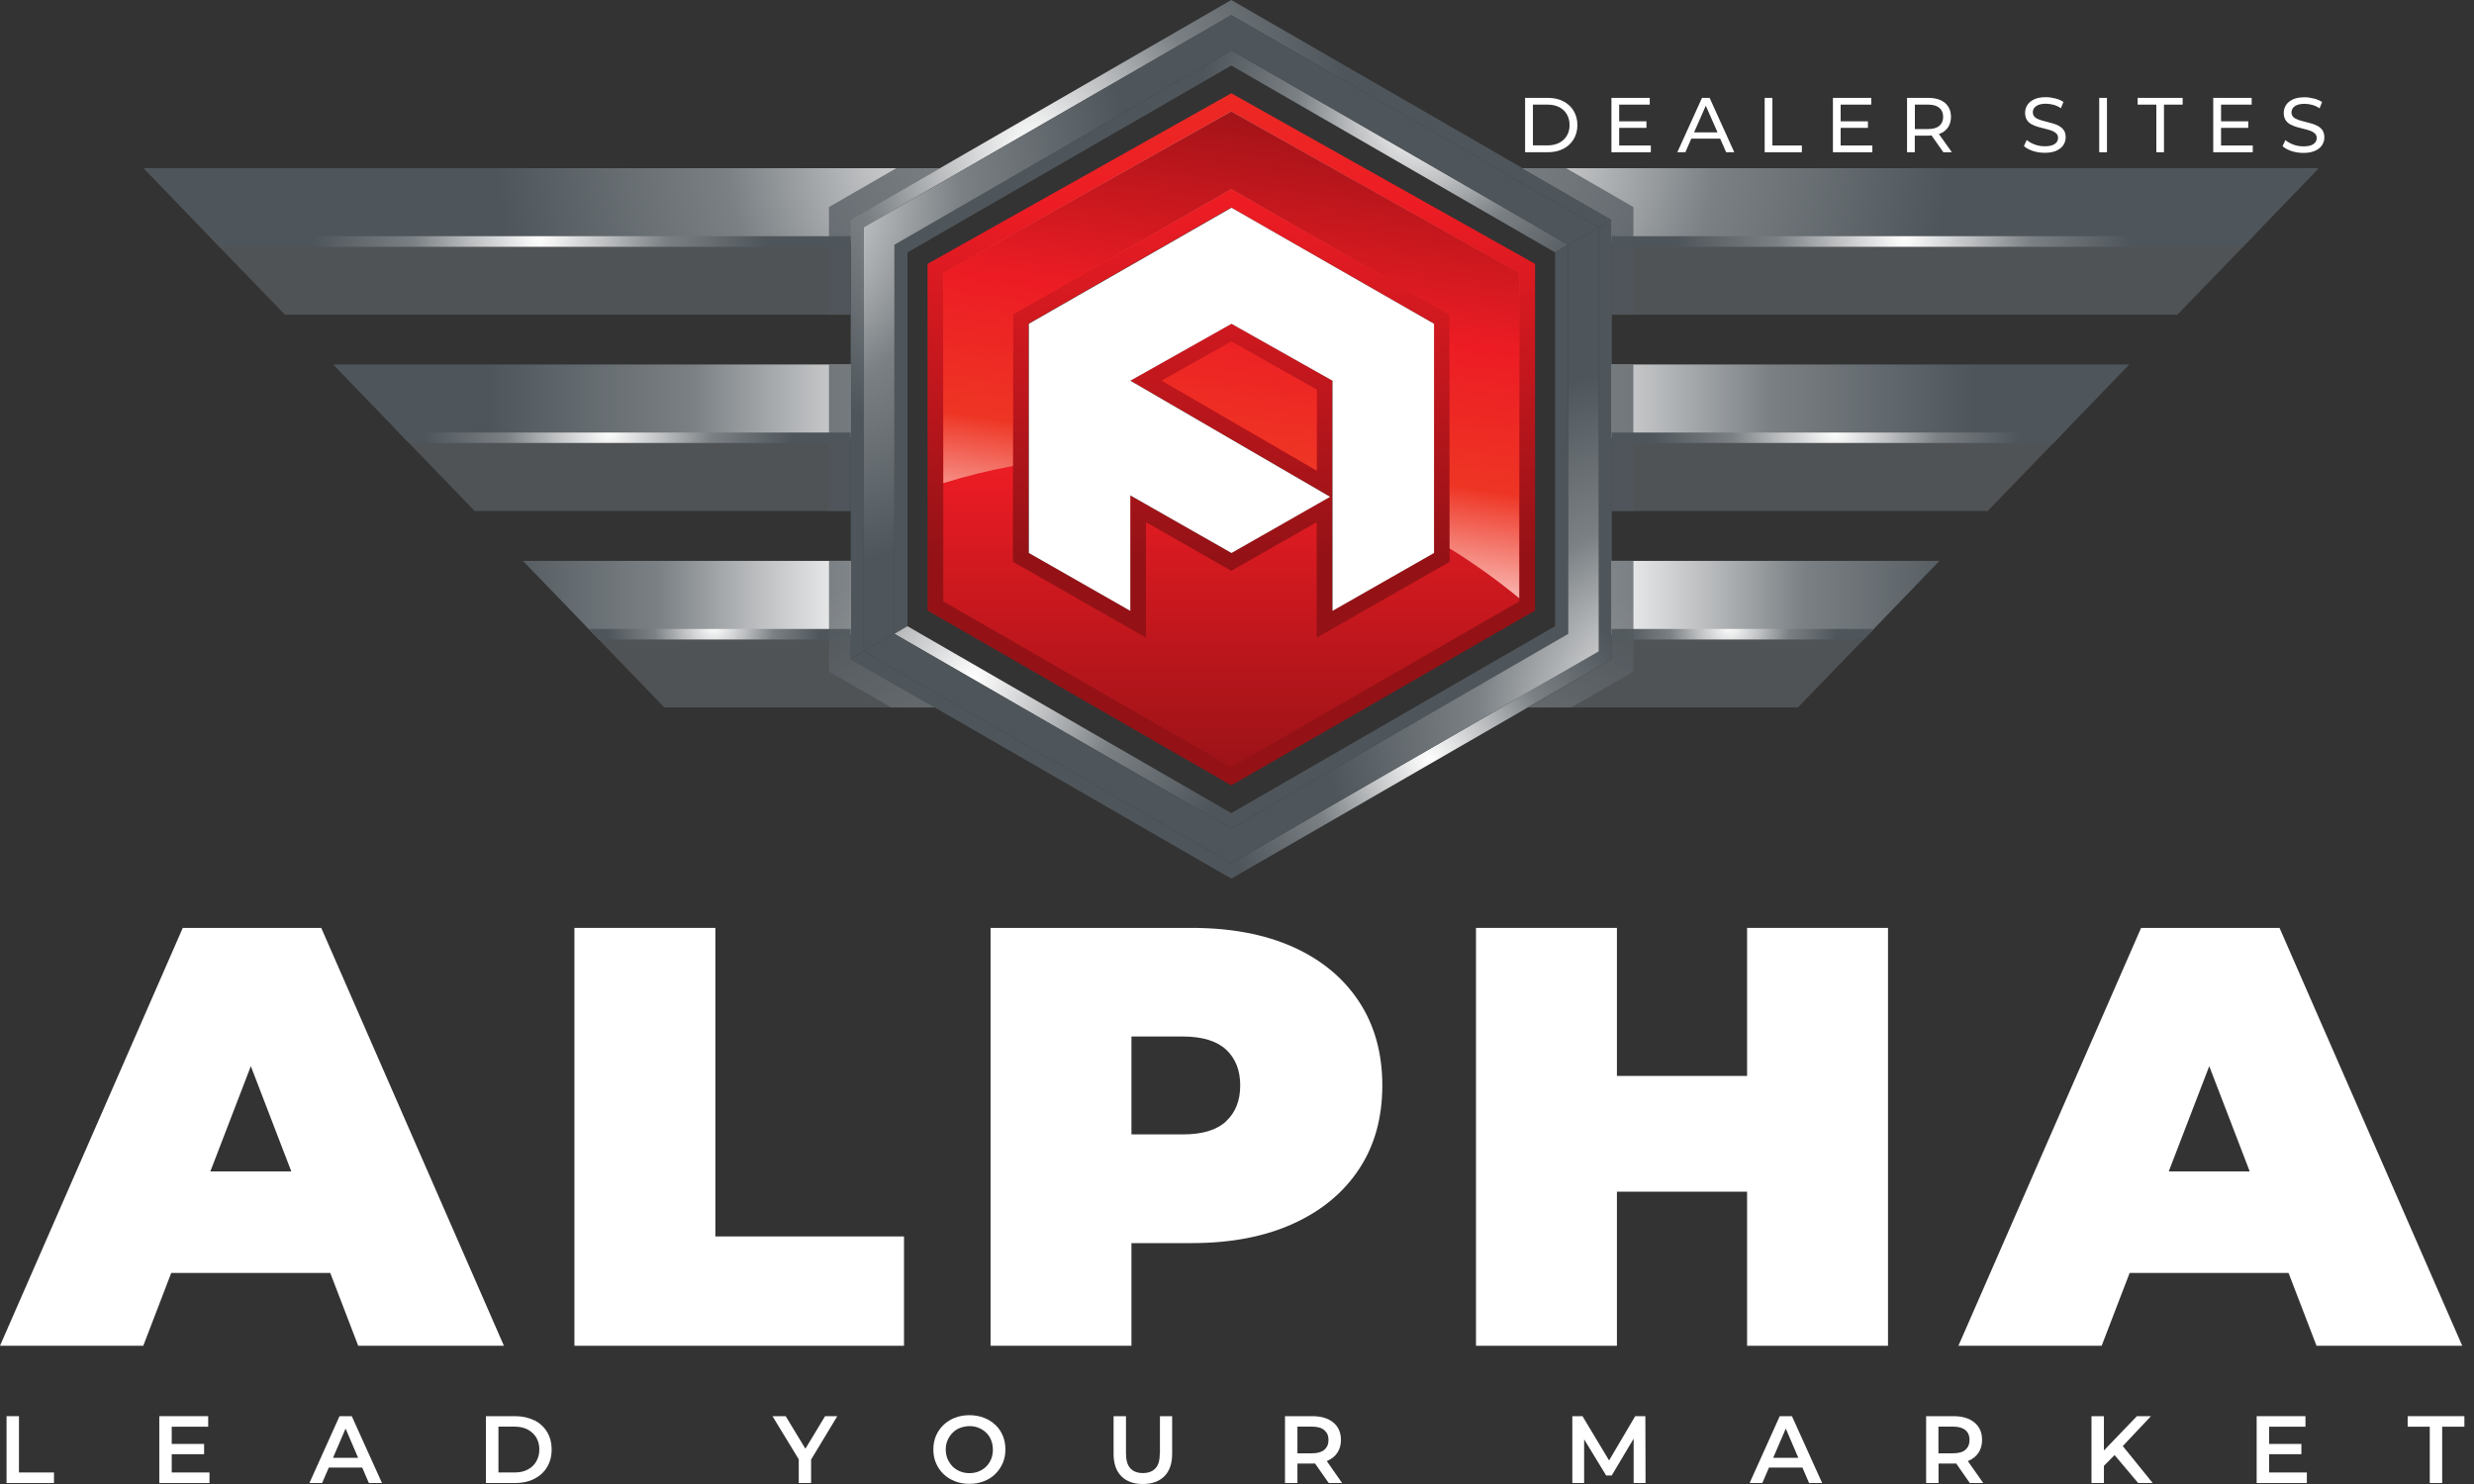 <svg width="80" height="48" viewBox="0 0 80 48" fill="none" xmlns="http://www.w3.org/2000/svg">
<rect x="0" y="0" width="80" height="48" fill="#333333" stroke="none"/>
<path d="M10.679 41.173L11.583 43.529H16.295L10.388 30.013H5.91L0 43.529H4.633L5.537 41.173H10.676H10.679ZM6.802 37.89L8.111 34.485L9.42 37.89H6.802Z" fill="white"/>
<path d="M23.132 30.013H18.575V43.529H29.232V39.993H23.132V30.013Z" fill="white"/>
<path d="M41.812 30.63C40.891 30.219 39.8 30.013 38.538 30.013H32.031V43.529H36.587V40.208H38.538C39.8 40.208 40.891 40 41.812 39.582C42.732 39.165 43.443 38.577 43.946 37.815C44.449 37.056 44.699 36.154 44.699 35.111C44.699 34.067 44.449 33.163 43.946 32.398C43.443 31.632 42.732 31.044 41.812 30.63ZM39.648 36.268C39.345 36.553 38.88 36.692 38.248 36.692H36.587V33.526H38.248C38.877 33.526 39.345 33.669 39.648 33.95C39.952 34.235 40.104 34.621 40.104 35.108C40.104 35.595 39.952 35.983 39.648 36.265V36.268Z" fill="white"/>
<path d="M56.494 34.801H52.285V30.013H47.728V43.529H52.285V38.545H56.494V43.529H61.051V30.013H56.494V34.801Z" fill="white"/>
<path d="M73.716 30.013H69.235L63.328 43.529H67.96L68.865 41.173H74.003L74.908 43.529H79.62L73.712 30.013H73.716ZM70.129 37.89L71.439 34.485L72.748 37.89H70.129Z" fill="white"/>
<path d="M0.613 45.806H0.212V47.969H1.746V47.627H0.613V45.806Z" fill="white"/>
<path d="M5.553 47.036H6.6V46.704H5.553V46.147H6.732V45.806H5.151V47.969H6.774V47.627H5.553V47.036Z" fill="white"/>
<path d="M10.979 45.806L10.005 47.969H10.416L10.632 47.469H11.713L11.928 47.969H12.352L11.375 45.806H10.979ZM10.768 47.153L11.175 46.207L11.58 47.153H10.768Z" fill="white"/>
<path d="M17.276 45.942C17.098 45.853 16.893 45.806 16.662 45.806H15.713V47.969H16.662C16.893 47.969 17.098 47.924 17.276 47.833C17.453 47.744 17.592 47.618 17.69 47.453C17.788 47.292 17.838 47.102 17.838 46.884C17.838 46.666 17.788 46.479 17.69 46.315C17.592 46.154 17.453 46.027 17.276 45.935V45.942ZM17.339 47.276C17.272 47.387 17.181 47.475 17.06 47.535C16.943 47.599 16.801 47.627 16.64 47.627H16.118V46.144H16.64C16.801 46.144 16.943 46.176 17.06 46.236C17.177 46.299 17.272 46.384 17.339 46.492C17.405 46.603 17.44 46.732 17.44 46.884C17.44 47.036 17.405 47.162 17.339 47.273V47.276Z" fill="white"/>
<path d="M26.68 45.806L26.044 46.859L25.406 45.806H24.979L25.829 47.203V47.969H26.228V47.21L27.075 45.806H26.68Z" fill="white"/>
<path d="M32.182 46.087C32.078 45.986 31.955 45.91 31.812 45.856C31.67 45.802 31.515 45.774 31.348 45.774C31.18 45.774 31.022 45.802 30.88 45.856C30.737 45.913 30.614 45.989 30.509 46.09C30.405 46.191 30.323 46.308 30.266 46.441C30.209 46.577 30.181 46.723 30.181 46.884C30.181 47.045 30.209 47.191 30.266 47.323C30.323 47.459 30.405 47.576 30.509 47.678C30.614 47.779 30.737 47.858 30.883 47.912C31.025 47.968 31.18 47.994 31.348 47.994C31.515 47.994 31.67 47.965 31.812 47.912C31.955 47.858 32.078 47.779 32.182 47.678C32.287 47.576 32.366 47.459 32.426 47.323C32.483 47.188 32.511 47.042 32.511 46.881C32.511 46.719 32.483 46.571 32.426 46.435C32.369 46.299 32.287 46.182 32.182 46.081V46.087ZM32.05 47.194C32.012 47.285 31.958 47.368 31.891 47.434C31.825 47.501 31.743 47.554 31.651 47.592C31.559 47.63 31.458 47.649 31.351 47.649C31.243 47.649 31.139 47.63 31.047 47.592C30.952 47.554 30.873 47.501 30.804 47.434C30.737 47.364 30.683 47.285 30.642 47.191C30.604 47.099 30.582 46.998 30.582 46.887C30.582 46.776 30.601 46.675 30.642 46.584C30.68 46.492 30.734 46.413 30.804 46.343C30.873 46.274 30.952 46.22 31.047 46.185C31.142 46.15 31.243 46.128 31.351 46.128C31.458 46.128 31.559 46.147 31.651 46.185C31.743 46.223 31.822 46.274 31.891 46.343C31.961 46.41 32.015 46.492 32.05 46.584C32.087 46.675 32.106 46.779 32.106 46.89C32.106 47.001 32.087 47.102 32.05 47.197V47.194Z" fill="white"/>
<path d="M37.504 47.011C37.504 47.232 37.457 47.393 37.362 47.494C37.267 47.596 37.131 47.646 36.957 47.646C36.783 47.646 36.647 47.596 36.553 47.494C36.458 47.393 36.41 47.232 36.41 47.011V45.806H36.009V47.023C36.009 47.339 36.094 47.583 36.262 47.751C36.429 47.918 36.66 48 36.954 48C37.248 48 37.482 47.918 37.65 47.751C37.818 47.583 37.903 47.343 37.903 47.023V45.806H37.508V47.011H37.504Z" fill="white"/>
<path d="M42.934 47.245C43.07 47.181 43.178 47.096 43.25 46.982C43.323 46.868 43.361 46.732 43.361 46.574C43.361 46.334 43.279 46.147 43.114 46.011C42.95 45.875 42.725 45.806 42.438 45.806H41.552V47.969H41.954V47.339H42.441C42.469 47.339 42.498 47.339 42.523 47.336L42.966 47.969H43.399L42.902 47.257C42.902 47.257 42.925 47.251 42.934 47.245ZM42.823 46.258C42.912 46.334 42.959 46.438 42.959 46.574C42.959 46.71 42.915 46.814 42.823 46.894C42.735 46.969 42.602 47.007 42.425 47.007H41.954V46.144H42.425C42.602 46.144 42.735 46.182 42.823 46.258Z" fill="white"/>
<path d="M52.876 45.806L52.032 47.238L51.172 45.806H50.843V47.969H51.225V46.555L51.937 47.725H52.117L52.826 46.533V47.969H53.211L53.205 45.806H52.876Z" fill="white"/>
<path d="M57.55 45.806L56.576 47.969H56.987L57.202 47.469H58.284L58.499 47.969H58.922L57.945 45.806H57.55ZM57.338 47.153L57.746 46.207L58.151 47.153H57.338Z" fill="white"/>
<path d="M63.666 47.245C63.802 47.181 63.909 47.096 63.982 46.982C64.055 46.868 64.093 46.732 64.093 46.574C64.093 46.334 64.01 46.147 63.846 46.011C63.682 45.875 63.457 45.806 63.169 45.806H62.284V47.969H62.685V47.339H63.172C63.201 47.339 63.229 47.339 63.255 47.336L63.697 47.969H64.131L63.631 47.257C63.631 47.257 63.653 47.251 63.663 47.245H63.666ZM63.555 46.258C63.644 46.334 63.688 46.438 63.688 46.574C63.688 46.71 63.644 46.814 63.555 46.894C63.467 46.969 63.334 47.007 63.154 47.007H62.682V46.144H63.154C63.331 46.144 63.464 46.182 63.555 46.258Z" fill="white"/>
<path d="M69.554 45.806H69.099L68.033 46.916V45.806H67.631V47.969H68.033V47.412L68.378 47.064L69.14 47.969H69.611L68.643 46.773L69.554 45.806Z" fill="white"/>
<path d="M73.374 47.036H74.418V46.704H73.374V46.147H74.55V45.806H72.972V47.969H74.595V47.627H73.374V47.036Z" fill="white"/>
<path d="M77.855 45.806V46.147H78.57V47.969H78.971V46.147H79.689V45.806H77.855Z" fill="white"/>
<path d="M29.343 8.165L39.816 2.119L50.286 8.165L50.71 7.918L39.816 1.628L28.922 7.918V20.501L29.343 20.254V8.165Z" fill="url(#paint0_radial_7035_3418)"/>
<path d="M50.71 20.501V7.918L50.286 8.165V20.254L39.816 26.301L29.343 20.254L28.922 20.501L39.816 26.791L50.71 20.501Z" fill="url(#paint1_radial_7035_3418)"/>
<path d="M27.932 7.349L39.816 0.49L51.697 7.349L52.12 7.106L39.816 0L27.509 7.106V21.314L27.932 21.07V7.349Z" fill="url(#paint2_radial_7035_3418)"/>
<path d="M52.12 21.314V7.105L51.697 7.349V21.07L39.816 27.929L27.932 21.07L27.509 21.314L39.816 28.419L52.12 21.314Z" fill="url(#paint3_radial_7035_3418)"/>
<path d="M50.71 7.918V20.501L39.816 26.791L28.922 20.501L27.932 21.07L39.816 27.929L51.697 21.07V7.349L50.71 7.918Z" fill="url(#paint4_radial_7035_3418)"/>
<path d="M39.816 0.49L27.932 7.349V21.07L28.922 20.501V7.918L39.816 1.629L50.71 7.918L51.697 7.349L39.816 0.49Z" fill="url(#paint5_radial_7035_3418)"/>
<path d="M16.909 18.142H27.509V20.514H19.195L19.034 20.343L16.909 18.142Z" fill="url(#paint6_linear_7035_3418)"/>
<path d="M27.509 21.317L30.222 22.882H21.484L19.359 20.684L19.195 20.514H27.509V21.317Z" fill="#505356"/>
<path d="M27.509 7.811V10.18H9.215L6.925 7.811H27.509Z" fill="#505356"/>
<path d="M30.392 5.439L27.509 7.102V7.811H6.925L4.671 5.471V5.439H30.392Z" fill="url(#paint7_radial_7035_3418)"/>
<path d="M13.063 14.161H27.509V16.529H15.35L13.225 14.328L13.063 14.161Z" fill="#505356"/>
<path d="M10.774 11.789H27.509V14.161H13.063L12.896 13.99L10.774 11.789Z" fill="url(#paint8_linear_7035_3418)"/>
<path style="mix-blend-mode:lighten" d="M6.77 7.64H27.509V7.982H7.096L6.935 7.811L6.77 7.64Z" fill="url(#paint9_radial_7035_3418)"/>
<path style="mix-blend-mode:lighten" d="M12.896 13.99H27.509V14.328H13.225L13.063 14.161L12.896 13.99Z" fill="url(#paint10_radial_7035_3418)"/>
<path style="mix-blend-mode:lighten" d="M19.034 20.343H27.509V20.684H19.359L19.198 20.514H19.195L19.034 20.343Z" fill="url(#paint11_radial_7035_3418)"/>
<g style="mix-blend-mode:multiply" opacity="0.7">
<path style="mix-blend-mode:multiply" d="M27.509 21.317V18.142H26.806V21.722L28.815 22.882H30.222L27.509 21.317Z" fill="url(#paint12_radial_7035_3418)"/>
<path style="mix-blend-mode:multiply" d="M27.509 7.102L30.392 5.439H28.985L26.806 6.698V10.179H27.509V7.102Z" fill="url(#paint13_radial_7035_3418)"/>
<path style="mix-blend-mode:multiply" d="M27.512 11.789H26.806V16.526H27.512V11.789Z" fill="url(#paint14_radial_7035_3418)"/>
</g>
<path d="M62.714 18.142H52.114V20.514H60.428L60.592 20.343L62.714 18.142Z" fill="url(#paint15_linear_7035_3418)"/>
<path d="M52.114 21.317L49.404 22.882H58.138L60.263 20.684L60.428 20.514H52.114V21.317Z" fill="#505356"/>
<path d="M52.114 7.811V10.18H70.408L72.697 7.811H52.114Z" fill="#505356"/>
<path d="M49.233 5.439L52.114 7.102V7.811H72.697L74.952 5.471V5.439H49.233Z" fill="url(#paint16_radial_7035_3418)"/>
<path d="M66.562 14.161H52.114V16.529H64.273L66.401 14.328L66.562 14.161Z" fill="#505356"/>
<path d="M68.852 11.789H52.114V14.161H66.562L66.727 13.99L68.852 11.789Z" fill="url(#paint17_linear_7035_3418)"/>
<path style="mix-blend-mode:lighten" d="M72.855 7.64H52.114V7.982H72.526L72.691 7.811L72.855 7.64Z" fill="url(#paint18_radial_7035_3418)"/>
<path style="mix-blend-mode:lighten" d="M66.727 13.99H52.114V14.328H66.401L66.562 14.161L66.727 13.99Z" fill="url(#paint19_radial_7035_3418)"/>
<path style="mix-blend-mode:lighten" d="M60.592 20.343H52.114V20.684H60.263L60.428 20.514L60.592 20.343Z" fill="url(#paint20_radial_7035_3418)"/>
<g style="mix-blend-mode:multiply" opacity="0.7">
<path style="mix-blend-mode:multiply" d="M52.114 21.317V18.142H52.819V21.722L50.808 22.882H49.404L52.114 21.317Z" fill="url(#paint21_radial_7035_3418)"/>
<path style="mix-blend-mode:multiply" d="M52.114 7.102L49.233 5.439H50.641L52.819 6.698V10.179H52.114V7.102Z" fill="url(#paint22_radial_7035_3418)"/>
<path style="mix-blend-mode:multiply" d="M52.816 11.789H52.114V16.526H52.816V11.789Z" fill="url(#paint23_radial_7035_3418)"/>
</g>
<path d="M39.816 3.017L29.994 8.535V19.748L39.816 25.402L49.638 19.748V8.535L39.816 3.017ZM46.365 17.876L43.086 19.748V12.307L39.816 10.467L36.543 12.307L43.004 16.064L39.816 17.879L36.543 16.02V19.751L33.264 17.879V10.467L39.813 6.713L46.362 10.467V17.879L46.365 17.876Z" fill="url(#paint24_linear_7035_3418)"/>
<path d="M30.503 19.451V8.832L39.816 3.602L49.126 8.832V19.451L39.816 24.814L30.503 19.451ZM32.755 10.167V18.171L37.055 20.625V16.89L39.816 18.462L42.577 16.89V20.625L46.877 18.171V10.167L39.819 6.119L32.758 10.167H32.755ZM37.571 12.311L39.816 11.049L42.577 12.602V15.22L37.574 12.311H37.571Z" fill="url(#paint25_linear_7035_3418)"/>
<path d="M32.755 15.072V10.167L39.816 6.119L46.874 10.167V17.737C47.662 18.224 48.414 18.762 49.126 19.35V8.832L39.816 3.602L30.503 8.832V15.628C31.237 15.397 31.989 15.214 32.755 15.072Z" fill="url(#paint26_linear_7035_3418)"/>
<path d="M39.816 11.049L37.571 12.311L42.577 15.22V12.605L39.816 11.049Z" fill="url(#paint27_linear_7035_3418)"/>
<path d="M50.552 3.276C50.41 3.203 50.245 3.166 50.056 3.166H49.316V4.924H50.056C50.242 4.924 50.407 4.886 50.552 4.813C50.694 4.74 50.805 4.636 50.887 4.503C50.966 4.37 51.007 4.219 51.007 4.045C51.007 3.871 50.966 3.719 50.887 3.586C50.808 3.453 50.697 3.352 50.552 3.276ZM50.666 4.389C50.606 4.487 50.523 4.566 50.419 4.62C50.312 4.674 50.188 4.702 50.043 4.702H49.569V3.384H50.043C50.188 3.384 50.315 3.412 50.419 3.466C50.527 3.52 50.609 3.599 50.666 3.697C50.723 3.795 50.754 3.912 50.754 4.045C50.754 4.177 50.726 4.291 50.666 4.389Z" fill="white"/>
<path d="M52.358 4.136H53.24V3.924H52.358V3.384H53.347V3.166H52.108V4.924H53.382V4.706H52.358V4.136Z" fill="white"/>
<path d="M55.036 3.166L54.239 4.924H54.498L54.691 4.484H55.624L55.817 4.924H56.08L55.283 3.166H55.033H55.036ZM54.78 4.282L55.159 3.419L55.539 4.282H54.78Z" fill="white"/>
<path d="M57.313 3.166H57.063V4.924H58.265V4.706H57.313V3.166Z" fill="white"/>
<path d="M59.52 4.136H60.402V3.924H59.52V3.384H60.51V3.166H59.27V4.924H60.545V4.706H59.52V4.136Z" fill="white"/>
<path d="M62.749 4.317C62.856 4.269 62.942 4.2 62.999 4.108C63.056 4.016 63.087 3.909 63.087 3.779C63.087 3.586 63.021 3.437 62.891 3.327C62.761 3.219 62.581 3.166 62.353 3.166H61.667V4.924H61.917V4.389H62.35C62.388 4.389 62.423 4.383 62.458 4.38L62.84 4.924H63.116L62.695 4.332C62.711 4.326 62.73 4.323 62.746 4.317H62.749ZM62.347 4.174H61.92V3.384H62.347C62.508 3.384 62.629 3.419 62.711 3.488C62.793 3.558 62.834 3.653 62.834 3.779C62.834 3.905 62.793 4 62.711 4.07C62.629 4.139 62.505 4.174 62.347 4.174Z" fill="white"/>
<path d="M66.588 4.076C66.525 4.041 66.455 4.013 66.379 3.991C66.303 3.968 66.227 3.949 66.151 3.93C66.076 3.912 66.006 3.893 65.946 3.87C65.883 3.848 65.832 3.82 65.794 3.782C65.756 3.744 65.734 3.696 65.734 3.633C65.734 3.583 65.75 3.535 65.778 3.494C65.807 3.453 65.854 3.418 65.917 3.393C65.981 3.368 66.063 3.355 66.161 3.355C66.24 3.355 66.322 3.368 66.404 3.39C66.487 3.412 66.569 3.45 66.642 3.5L66.724 3.298C66.651 3.247 66.562 3.209 66.461 3.184C66.36 3.159 66.259 3.143 66.158 3.143C66.003 3.143 65.876 3.165 65.778 3.213C65.68 3.26 65.604 3.32 65.557 3.396C65.51 3.472 65.484 3.554 65.484 3.646C65.484 3.738 65.503 3.817 65.541 3.877C65.579 3.937 65.63 3.984 65.693 4.019C65.756 4.054 65.826 4.082 65.902 4.104C65.978 4.127 66.053 4.146 66.129 4.164C66.205 4.18 66.275 4.202 66.338 4.225C66.401 4.247 66.452 4.278 66.49 4.313C66.528 4.351 66.55 4.398 66.55 4.459C66.55 4.509 66.534 4.557 66.506 4.598C66.474 4.639 66.43 4.67 66.366 4.696C66.303 4.718 66.221 4.731 66.117 4.731C66.006 4.731 65.895 4.712 65.794 4.674C65.693 4.636 65.604 4.585 65.538 4.528L65.446 4.724C65.516 4.791 65.614 4.841 65.734 4.882C65.857 4.923 65.984 4.942 66.117 4.942C66.272 4.942 66.398 4.92 66.499 4.873C66.6 4.825 66.676 4.765 66.724 4.689C66.771 4.614 66.796 4.531 66.796 4.443C66.796 4.354 66.778 4.275 66.74 4.218C66.702 4.161 66.651 4.114 66.588 4.079V4.076Z" fill="white"/>
<path d="M68.131 3.166H67.881V4.924H68.131V3.166Z" fill="white"/>
<path d="M69.124 3.384H69.728V4.924H69.975V3.384H70.579V3.166H69.124V3.384Z" fill="white"/>
<path d="M71.821 4.136H72.7V3.924H71.821V3.384H72.811V3.166H71.568V4.924H72.846V4.706H71.821V4.136Z" fill="white"/>
<path d="M75.104 4.218C75.066 4.162 75.015 4.114 74.952 4.079C74.889 4.045 74.819 4.016 74.743 3.994C74.667 3.972 74.591 3.953 74.516 3.934C74.44 3.915 74.37 3.896 74.31 3.874C74.247 3.852 74.196 3.823 74.158 3.785C74.12 3.747 74.098 3.7 74.098 3.637C74.098 3.586 74.114 3.539 74.142 3.498C74.171 3.456 74.218 3.422 74.282 3.396C74.345 3.371 74.427 3.358 74.525 3.358C74.604 3.358 74.686 3.371 74.769 3.393C74.851 3.415 74.933 3.453 75.006 3.504L75.088 3.301C75.015 3.251 74.927 3.213 74.826 3.188C74.724 3.162 74.623 3.146 74.522 3.146C74.367 3.146 74.24 3.169 74.142 3.216C74.044 3.263 73.969 3.324 73.921 3.399C73.874 3.475 73.848 3.558 73.848 3.649C73.848 3.741 73.867 3.82 73.905 3.88C73.943 3.94 73.994 3.988 74.057 4.022C74.12 4.057 74.19 4.086 74.266 4.108C74.342 4.13 74.418 4.149 74.493 4.168C74.569 4.184 74.639 4.206 74.702 4.228C74.765 4.25 74.816 4.282 74.854 4.317C74.892 4.354 74.914 4.402 74.914 4.462C74.914 4.513 74.898 4.56 74.87 4.601C74.838 4.642 74.794 4.674 74.731 4.699C74.667 4.721 74.585 4.734 74.481 4.734C74.37 4.734 74.26 4.715 74.158 4.677C74.057 4.639 73.969 4.588 73.902 4.532L73.81 4.728C73.88 4.794 73.978 4.845 74.098 4.886C74.222 4.927 74.348 4.946 74.481 4.946C74.636 4.946 74.762 4.924 74.864 4.876C74.965 4.829 75.04 4.769 75.088 4.693C75.135 4.617 75.161 4.535 75.161 4.446C75.161 4.358 75.142 4.279 75.104 4.222V4.218Z" fill="white"/>
<path d="M46.371 17.886L43.089 19.758V12.314L39.822 10.473L36.55 12.314L43.01 16.07L39.822 17.886L36.55 16.023V19.758L33.27 17.886V10.473L39.822 6.72L46.371 10.473V17.886Z" fill="white"/>
<defs>
<radialGradient id="paint0_radial_7035_3418" cx="0" cy="0" r="1" gradientUnits="userSpaceOnUse" gradientTransform="translate(45.859 3.898) rotate(90) scale(7.102)">
<stop stop-color="white"/>
<stop offset="0.3" stop-color="#BCBEC0"/>
<stop offset="0.56" stop-color="#7A8084"/>
<stop offset="1" stop-color="#4F565B"/>
</radialGradient>
<radialGradient id="paint1_radial_7035_3418" cx="0" cy="0" r="1" gradientUnits="userSpaceOnUse" gradientTransform="translate(31.451 21.929) rotate(90) scale(8.781)">
<stop stop-color="white"/>
<stop offset="0.3" stop-color="#BCBEC0"/>
<stop offset="0.56" stop-color="#7A8084"/>
<stop offset="1" stop-color="#4F565B"/>
</radialGradient>
<radialGradient id="paint2_radial_7035_3418" cx="0" cy="0" r="1" gradientUnits="userSpaceOnUse" gradientTransform="translate(33.413 4.732) rotate(90) scale(10.352 10.352)">
<stop stop-color="white"/>
<stop offset="0.3" stop-color="#BCBEC0"/>
<stop offset="0.56" stop-color="#7A8084"/>
<stop offset="1" stop-color="#4F565B"/>
</radialGradient>
<radialGradient id="paint3_radial_7035_3418" cx="0" cy="0" r="1" gradientUnits="userSpaceOnUse" gradientTransform="translate(46.201 24.569) rotate(90) scale(7.054 7.054)">
<stop stop-color="white"/>
<stop offset="0.3" stop-color="#BCBEC0"/>
<stop offset="0.56" stop-color="#7A8084"/>
<stop offset="1" stop-color="#4F565B"/>
</radialGradient>
<radialGradient id="paint4_radial_7035_3418" cx="0" cy="0" r="1" gradientUnits="userSpaceOnUse" gradientTransform="translate(54.009 23.062) rotate(90) scale(11.191)">
<stop stop-color="white"/>
<stop offset="0.3" stop-color="#BCBEC0"/>
<stop offset="0.56" stop-color="#7A8084"/>
<stop offset="1" stop-color="#4F565B"/>
</radialGradient>
<radialGradient id="paint5_radial_7035_3418" cx="0" cy="0" r="1" gradientUnits="userSpaceOnUse" gradientTransform="translate(24.13 6.313) rotate(90) scale(12.457)">
<stop stop-color="white"/>
<stop offset="0.3" stop-color="#BCBEC0"/>
<stop offset="0.56" stop-color="#7A8084"/>
<stop offset="1" stop-color="#4F565B"/>
</radialGradient>
<linearGradient id="paint6_linear_7035_3418" x1="28.261" y1="19.328" x2="15.811" y2="19.328" gradientUnits="userSpaceOnUse">
<stop stop-color="white"/>
<stop offset="0.3" stop-color="#BCBEC0"/>
<stop offset="0.56" stop-color="#7A8084"/>
<stop offset="1" stop-color="#4F565B"/>
</linearGradient>
<radialGradient id="paint7_radial_7035_3418" cx="0" cy="0" r="1" gradientUnits="userSpaceOnUse" gradientTransform="translate(32.965 4.458) scale(16.952)">
<stop stop-color="white"/>
<stop offset="0.3" stop-color="#BCBEC0"/>
<stop offset="0.56" stop-color="#7A8084"/>
<stop offset="1" stop-color="#4F565B"/>
</radialGradient>
<linearGradient id="paint8_linear_7035_3418" x1="30.791" y1="12.975" x2="15.789" y2="12.975" gradientUnits="userSpaceOnUse">
<stop stop-color="white"/>
<stop offset="0.3" stop-color="#BCBEC0"/>
<stop offset="0.56" stop-color="#7A8084"/>
<stop offset="1" stop-color="#4F565B"/>
</linearGradient>
<radialGradient id="paint9_radial_7035_3418" cx="0" cy="0" r="1" gradientUnits="userSpaceOnUse" gradientTransform="translate(17.44 7.644) scale(7.316 7.316)">
<stop stop-color="white"/>
<stop offset="0.3" stop-color="#BCBEC0"/>
<stop offset="0.56" stop-color="#7A8084"/>
<stop offset="1" stop-color="#4F565B"/>
</radialGradient>
<radialGradient id="paint10_radial_7035_3418" cx="0" cy="0" r="1" gradientUnits="userSpaceOnUse" gradientTransform="translate(19.679 13.912) scale(5.959 5.959)">
<stop stop-color="white"/>
<stop offset="0.3" stop-color="#BCBEC0"/>
<stop offset="0.56" stop-color="#7A8084"/>
<stop offset="1" stop-color="#4F565B"/>
</radialGradient>
<radialGradient id="paint11_radial_7035_3418" cx="0" cy="0" r="1" gradientUnits="userSpaceOnUse" gradientTransform="translate(23.083 20.25) scale(3.463 3.463)">
<stop stop-color="white"/>
<stop offset="0.3" stop-color="#BCBEC0"/>
<stop offset="0.56" stop-color="#7A8084"/>
<stop offset="1" stop-color="#4F565B"/>
</radialGradient>
<radialGradient id="paint12_radial_7035_3418" cx="0" cy="0" r="1" gradientUnits="userSpaceOnUse" gradientTransform="translate(33.916 33.376) scale(15.749 15.749)">
<stop stop-color="white"/>
<stop offset="0.3" stop-color="#BCBEC0"/>
<stop offset="0.56" stop-color="#7A8084"/>
<stop offset="1" stop-color="#4F565B"/>
</radialGradient>
<radialGradient id="paint13_radial_7035_3418" cx="0" cy="0" r="1" gradientUnits="userSpaceOnUse" gradientTransform="translate(33.916 33.376) scale(15.749 15.749)">
<stop stop-color="white"/>
<stop offset="0.3" stop-color="#BCBEC0"/>
<stop offset="0.56" stop-color="#7A8084"/>
<stop offset="1" stop-color="#4F565B"/>
</radialGradient>
<radialGradient id="paint14_radial_7035_3418" cx="0" cy="0" r="1" gradientUnits="userSpaceOnUse" gradientTransform="translate(33.916 33.376) scale(15.749 15.749)">
<stop stop-color="white"/>
<stop offset="0.3" stop-color="#BCBEC0"/>
<stop offset="0.56" stop-color="#7A8084"/>
<stop offset="1" stop-color="#4F565B"/>
</radialGradient>
<linearGradient id="paint15_linear_7035_3418" x1="51.365" y1="19.328" x2="63.815" y2="19.328" gradientUnits="userSpaceOnUse">
<stop stop-color="white"/>
<stop offset="0.3" stop-color="#BCBEC0"/>
<stop offset="0.56" stop-color="#7A8084"/>
<stop offset="1" stop-color="#4F565B"/>
</linearGradient>
<radialGradient id="paint16_radial_7035_3418" cx="0" cy="0" r="1" gradientUnits="userSpaceOnUse" gradientTransform="translate(46.043 4.458) rotate(180) scale(16.952 16.952)">
<stop stop-color="white"/>
<stop offset="0.3" stop-color="#BCBEC0"/>
<stop offset="0.56" stop-color="#7A8084"/>
<stop offset="1" stop-color="#4F565B"/>
</radialGradient>
<linearGradient id="paint17_linear_7035_3418" x1="48.835" y1="12.975" x2="63.837" y2="12.975" gradientUnits="userSpaceOnUse">
<stop stop-color="white"/>
<stop offset="0.3" stop-color="#BCBEC0"/>
<stop offset="0.56" stop-color="#7A8084"/>
<stop offset="1" stop-color="#4F565B"/>
</linearGradient>
<radialGradient id="paint18_radial_7035_3418" cx="0" cy="0" r="1" gradientUnits="userSpaceOnUse" gradientTransform="translate(61.568 7.644) rotate(-180) scale(7.316)">
<stop stop-color="white"/>
<stop offset="0.3" stop-color="#BCBEC0"/>
<stop offset="0.56" stop-color="#7A8084"/>
<stop offset="1" stop-color="#4F565B"/>
</radialGradient>
<radialGradient id="paint19_radial_7035_3418" cx="0" cy="0" r="1" gradientUnits="userSpaceOnUse" gradientTransform="translate(59.329 13.912) rotate(-180) scale(5.959)">
<stop stop-color="white"/>
<stop offset="0.3" stop-color="#BCBEC0"/>
<stop offset="0.56" stop-color="#7A8084"/>
<stop offset="1" stop-color="#4F565B"/>
</radialGradient>
<radialGradient id="paint20_radial_7035_3418" cx="0" cy="0" r="1" gradientUnits="userSpaceOnUse" gradientTransform="translate(55.925 20.25) rotate(180) scale(3.458 3.458)">
<stop stop-color="white"/>
<stop offset="0.3" stop-color="#BCBEC0"/>
<stop offset="0.56" stop-color="#7A8084"/>
<stop offset="1" stop-color="#4F565B"/>
</radialGradient>
<radialGradient id="paint21_radial_7035_3418" cx="0" cy="0" r="1" gradientUnits="userSpaceOnUse" gradientTransform="translate(45.092 33.376) rotate(-180) scale(15.749 15.749)">
<stop stop-color="white"/>
<stop offset="0.3" stop-color="#BCBEC0"/>
<stop offset="0.56" stop-color="#7A8084"/>
<stop offset="1" stop-color="#4F565B"/>
</radialGradient>
<radialGradient id="paint22_radial_7035_3418" cx="0" cy="0" r="1" gradientUnits="userSpaceOnUse" gradientTransform="translate(45.092 33.376) rotate(180) scale(15.749 15.749)">
<stop stop-color="white"/>
<stop offset="0.3" stop-color="#BCBEC0"/>
<stop offset="0.56" stop-color="#7A8084"/>
<stop offset="1" stop-color="#4F565B"/>
</radialGradient>
<radialGradient id="paint23_radial_7035_3418" cx="0" cy="0" r="1" gradientUnits="userSpaceOnUse" gradientTransform="translate(45.102 33.376) rotate(-180) scale(15.744 15.744)">
<stop stop-color="white"/>
<stop offset="0.3" stop-color="#BCBEC0"/>
<stop offset="0.56" stop-color="#7A8084"/>
<stop offset="1" stop-color="#4F565B"/>
</radialGradient>
<linearGradient id="paint24_linear_7035_3418" x1="39.816" y1="-7.738" x2="39.816" y2="17.949" gradientUnits="userSpaceOnUse">
<stop stop-color="white"/>
<stop offset="0.3" stop-color="#EE3524"/>
<stop offset="0.56" stop-color="#ED1C24"/>
<stop offset="1" stop-color="#941216"/>
</linearGradient>
<linearGradient id="paint25_linear_7035_3418" x1="39.816" y1="1.392" x2="39.816" y2="25.766" gradientUnits="userSpaceOnUse">
<stop stop-color="white"/>
<stop offset="0.3" stop-color="#EE3524"/>
<stop offset="0.56" stop-color="#ED1C24"/>
<stop offset="1" stop-color="#941216"/>
</linearGradient>
<linearGradient id="paint26_linear_7035_3418" x1="38.981" y1="19.828" x2="41.495" y2="2.562" gradientUnits="userSpaceOnUse">
<stop stop-color="white"/>
<stop offset="0.3" stop-color="#EE3524"/>
<stop offset="0.56" stop-color="#ED1C24"/>
<stop offset="1" stop-color="#941216"/>
</linearGradient>
<linearGradient id="paint27_linear_7035_3418" x1="39.187" y1="19.856" x2="41.701" y2="2.59" gradientUnits="userSpaceOnUse">
<stop stop-color="white"/>
<stop offset="0.3" stop-color="#EE3524"/>
<stop offset="0.56" stop-color="#ED1C24"/>
<stop offset="1" stop-color="#941216"/>
</linearGradient>
</defs>
</svg>
